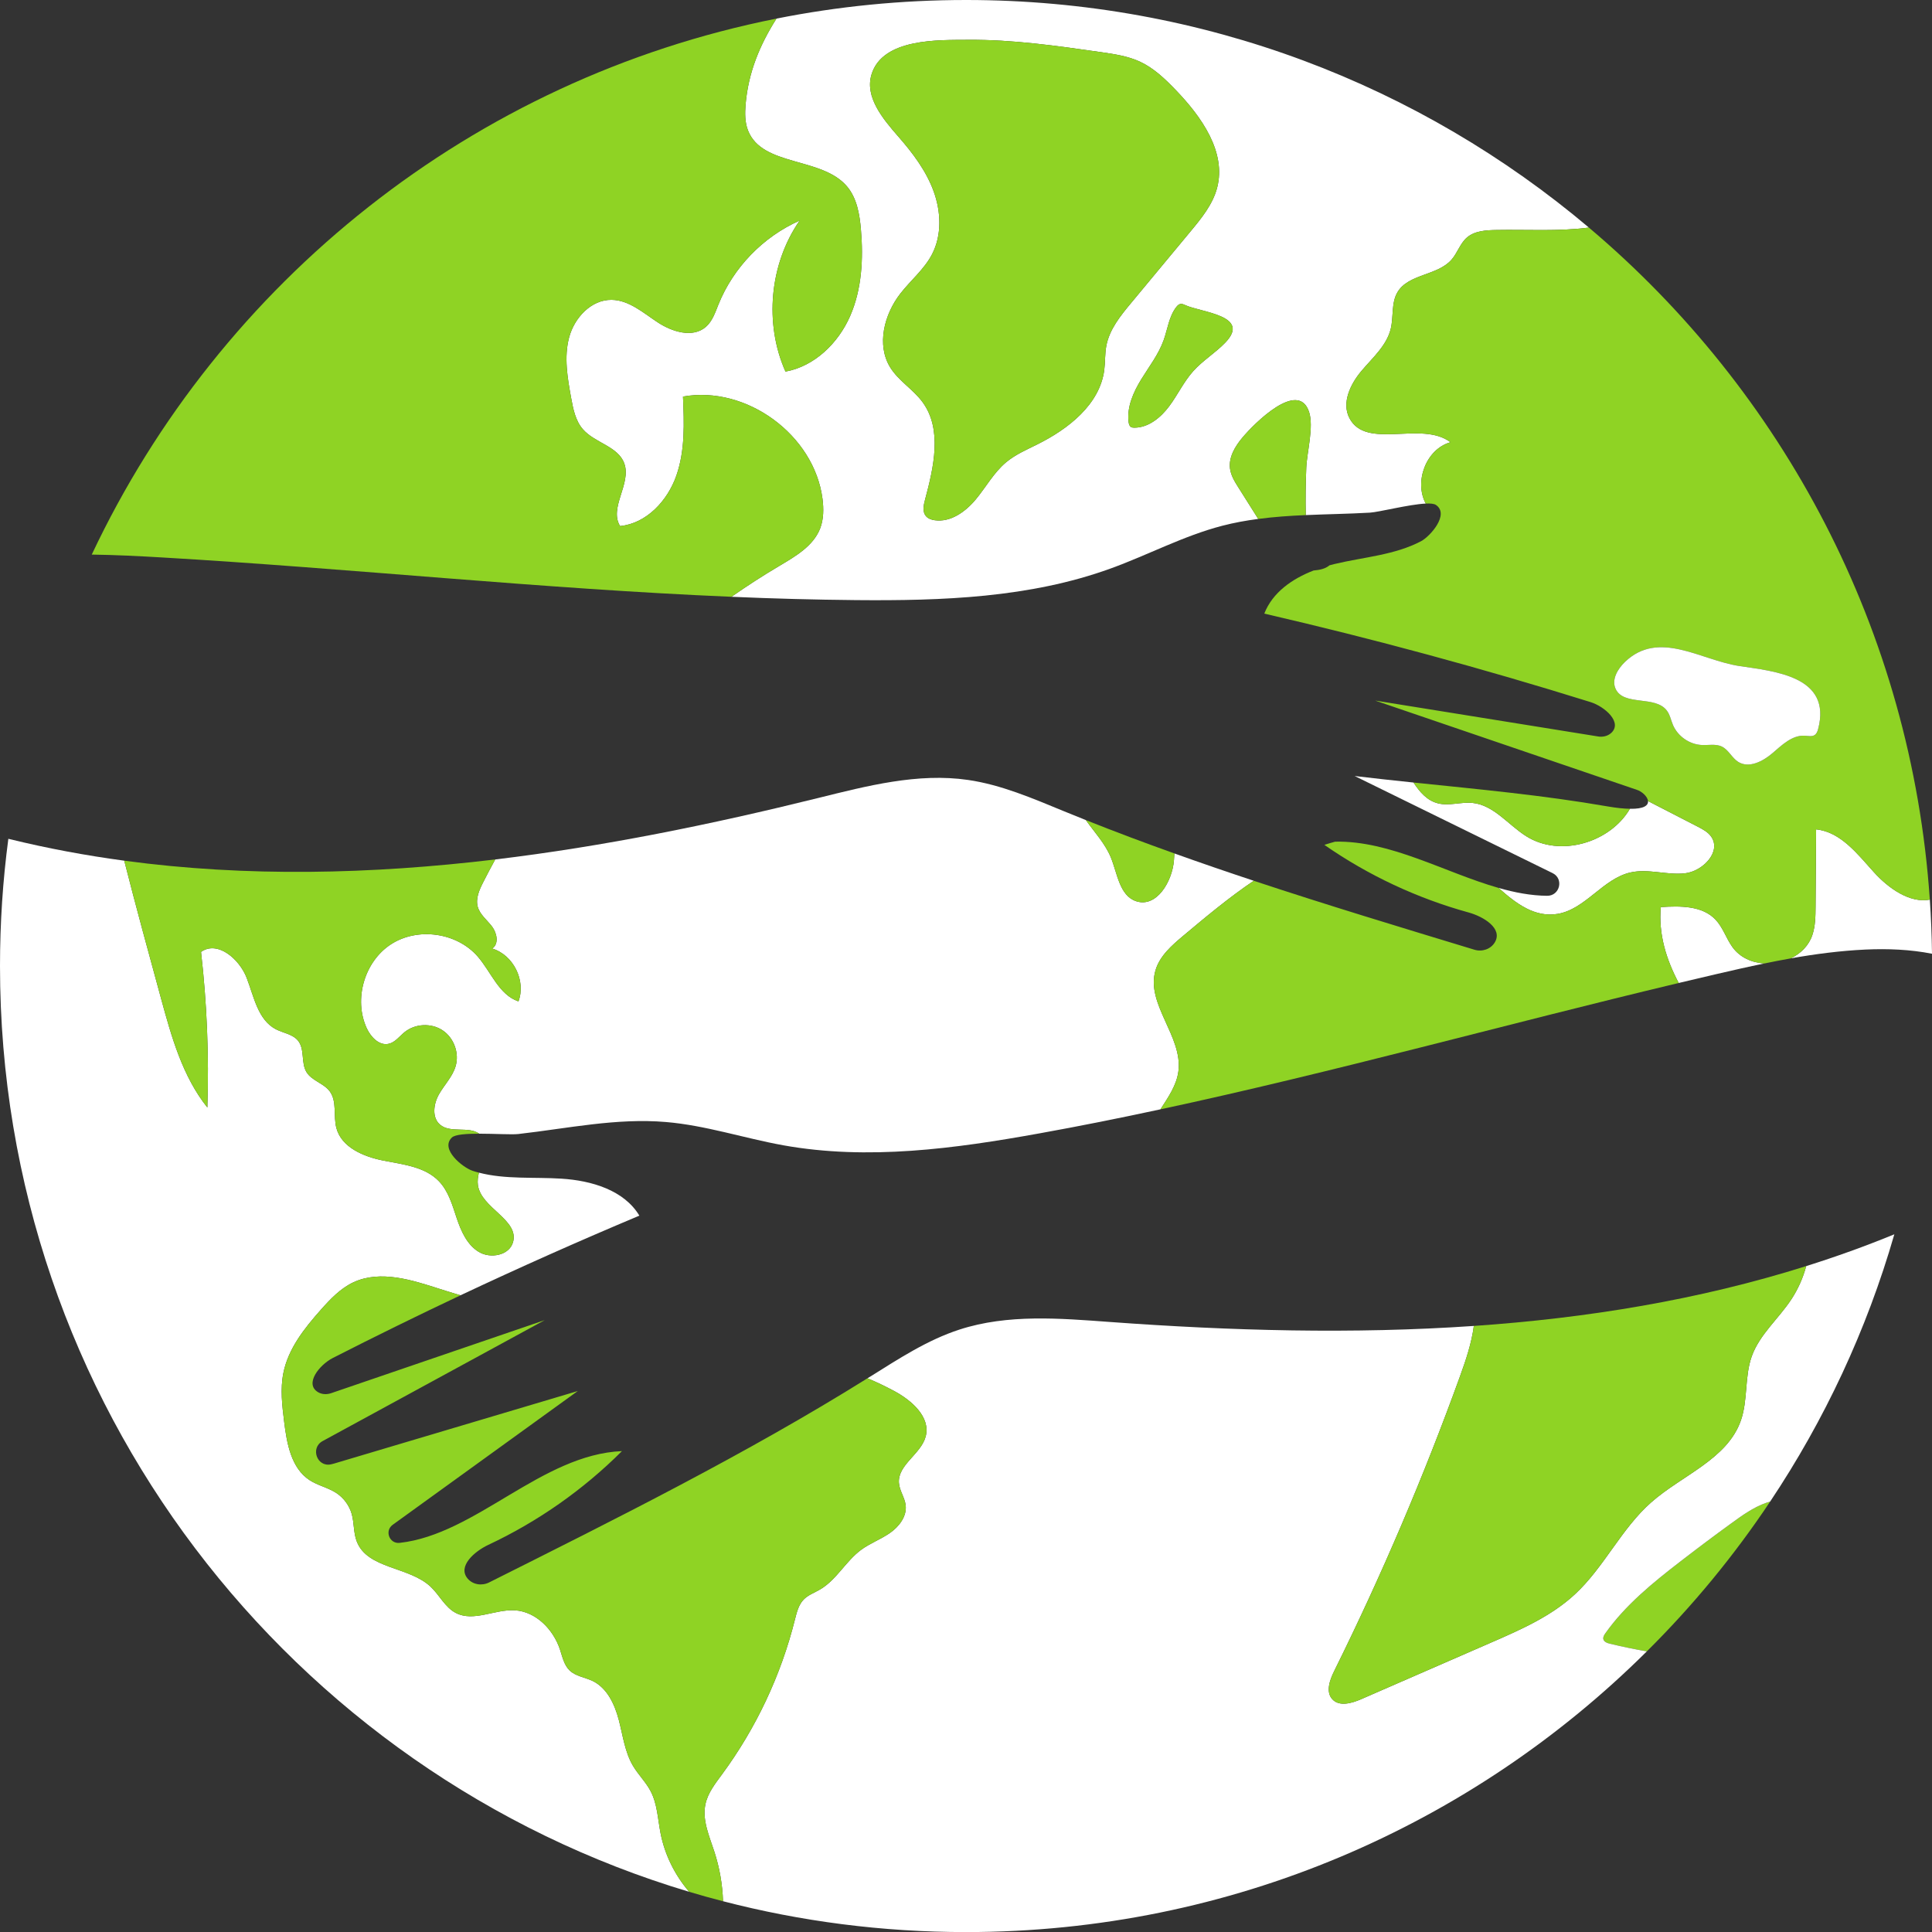 <svg xmlns="http://www.w3.org/2000/svg" id="Layer_2" viewBox="0 0 506.77 506.79"><rect x="0" y="0" width="506.77" height="506.79" fill="#333333" stroke="none"/><defs><style>.cls-1{fill:#8fd324;}.cls-1,.cls-2{stroke-width:0px;}.cls-2{fill:#fff;}</style></defs><g id="Layer_2-2"><path class="cls-2" d="M441.92,229.08c-4.74.51-9.6-1.29-14.25-.23-7.23,1.64-11.81,9.66-19.12,10.87-5.93.98-10.79-2.62-15.48-6.82,4.27,1.22,8.51,2.03,12.74,2.07,3.35.03,4.45-4.47,1.44-5.95l-51.92-25.47c5.14.62,10.29,1.17,15.44,1.71,1.67,2.55,3.58,4.76,6.47,5.47,2.94.72,6.02-.43,9.03-.12,5.56.57,9.33,5.75,14.06,8.73,8.9,5.62,22,1.7,27.2-7.19,3.73.07,4.86-.91,4.75-2.03,4.35,2.25,8.71,4.48,13.05,6.72,1.32.69,2.7,1.41,3.54,2.64,2.71,3.93-2.21,9.09-6.95,9.6Z"></path><path class="cls-2" d="M180.78,496.23C76.22,465.01,0,368.1,0,253.4c0-11.32.74-22.46,2.19-33.38.09.02.19.05.28.07,9.97,2.44,20.02,4.31,30.12,5.67,3.09,12.13,6.39,24.21,9.68,36.25,2.74,10.03,5.63,20.37,12.12,28.49.45-13.62-.11-27.27-1.66-40.81,4.32-3.08,10.05,1.85,11.97,6.8,1.91,4.96,2.95,11.05,7.67,13.49,1.97,1.02,4.47,1.29,5.84,3.04,1.77,2.25.7,5.75,2.18,8.19,1.38,2.27,4.48,2.91,6.08,5.02,1.99,2.66.91,6.47,1.77,9.68,1.37,5.09,7.16,7.5,12.34,8.52,5.18,1.02,10.93,1.61,14.57,5.43,2.49,2.6,3.5,6.24,4.64,9.65,1.15,3.42,2.71,6.99,5.79,8.86,3.08,1.87,8.01.93,8.99-2.54,1.66-5.9-8.37-8.9-9.21-14.97-.15-1.06,0-2.16.26-3.27,6.98,1.82,14.43,1.11,21.69,1.58,7.82.5,16.36,2.98,20.4,9.7-15.79,6.63-31.44,13.6-46.92,20.89-1.83-.53-3.67-1.11-5.53-1.7-7.03-2.25-15.39-5.01-22.51-1.73-3.43,1.59-6.11,4.43-8.62,7.26-4.31,4.85-8.53,10.18-9.8,16.55-.84,4.21-.32,8.56.21,12.82.7,5.7,1.84,12.13,6.65,15.28,2.19,1.43,4.88,1.96,7.06,3.4,1.93,1.28,3.38,3.27,4.01,5.49.66,2.36.44,4.94,1.33,7.23,2.82,7.21,13.65,6.52,19.32,11.8,2.35,2.19,3.79,5.43,6.65,6.92,4.66,2.43,10.25-1.01,15.51-.69,5.51.34,10.04,5,11.8,10.24.65,1.95,1.07,4.11,2.55,5.54,1.61,1.54,4.03,1.79,6.04,2.76,3.8,1.85,5.77,6.11,6.85,10.2,1.07,4.09,1.58,8.43,3.73,12.06,1.39,2.34,3.4,4.28,4.65,6.69,1.73,3.34,1.85,7.25,2.57,10.95,1.1,5.67,3.75,11.02,7.52,15.4Z"></path><path class="cls-1" d="M464.32,393.86c-9.45,14.18-20.3,27.34-32.35,39.3-3.24-.56-6.46-1.23-9.65-2-.73-.17-1.6-.48-1.76-1.22-.11-.54.21-1.07.53-1.52,5.25-7.41,12.41-13.23,19.6-18.78,4.48-3.46,9.01-6.86,13.59-10.18,2.84-2.07,5.75-4.13,9.06-5.29.32-.11.65-.22.98-.31Z"></path><path class="cls-2" d="M462.82,252.72c-4.28.87-8.53,1.84-12.78,2.83-3.24.75-6.48,1.52-9.71,2.29-3.31-6.25-5.34-12.89-4.69-19.91,5.07-.33,10.84-.4,14.34,3.28,1.96,2.06,2.8,4.94,4.47,7.25,1.96,2.7,5.09,4.07,8.37,4.26Z"></path><path class="cls-2" d="M496.89,323.76c-7.26,25.21-18.34,48.79-32.57,70.1-.33.09-.66.2-.98.31-3.31,1.16-6.22,3.22-9.06,5.29-4.58,3.32-9.11,6.72-13.59,10.18-7.19,5.55-14.35,11.37-19.6,18.78-.32.45-.64.98-.53,1.52.16.74,1.03,1.05,1.76,1.22,3.19.77,6.41,1.44,9.65,2-45.8,45.52-108.9,73.63-178.57,73.63-22.02,0-43.38-2.81-63.75-8.09-.14-4.41-.91-8.8-2.27-12.99-1.33-4.1-3.25-8.32-2.33-12.52.63-2.89,2.53-5.31,4.28-7.69,8.96-12.14,15.52-26.05,19.18-40.68.48-1.88.95-3.87,2.3-5.26,1.17-1.2,2.82-1.77,4.27-2.62,4.33-2.52,6.74-7.4,10.76-10.39,2.36-1.74,5.18-2.77,7.59-4.44,2.41-1.68,4.48-4.37,4.13-7.29-.24-2.03-1.62-3.81-1.77-5.85-.34-4.79,5.84-7.56,7.03-12.21,1.31-5.08-3.7-9.45-8.33-11.92-2.26-1.21-4.58-2.32-6.95-3.31.27-.15.53-.32.79-.48,7.48-4.68,14.96-9.58,23.35-12.3,12.66-4.11,26.33-2.95,39.59-1.98,31.57,2.31,63.67,3.21,95.32,1.03-.58,4.46-2.08,8.95-3.62,13.19-9.54,26.37-20.56,52.2-33.01,77.34-1.17,2.36-2.27,5.46-.48,7.4,1.83,1.98,5.09,1.05,7.56-.03,11.41-4.98,22.83-9.95,34.24-14.92,7.73-3.37,15.63-6.85,21.81-12.58,7.69-7.12,12.18-17.22,20.04-24.14,8.09-7.13,19.93-11.28,23.5-21.45,1.89-5.39.94-11.46,2.86-16.84,2.05-5.73,7.03-9.85,10.38-14.94,1.78-2.7,3.07-5.65,3.91-8.73,7.8-2.45,15.51-5.22,23.11-8.34Z"></path><path class="cls-2" d="M303.09,254.51c-2.61,8.86,7.2,17.34,6.01,26.5-.48,3.69-2.67,6.79-4.71,9.97h0c-10.53,2.27-21.09,4.39-31.7,6.3-22.2,4.01-45.04,7.13-67.25,3.13-10.29-1.86-20.33-5.22-30.75-6.1-13.01-1.11-25.88,1.7-38.75,3.15-1.69.19-6.21-.09-10.25-.09-2.76-2.02-7.53-.05-10.25-2.36-2.2-1.85-1.73-5.42-.32-7.93,1.41-2.5,3.56-4.63,4.38-7.38,1.03-3.43-.41-7.45-3.39-9.43-2.97-1.99-7.24-1.79-10.01.48-1.35,1.1-2.47,2.68-4.17,3.05-2.48.54-4.66-1.78-5.73-4.08-3.5-7.57-.63-17.51,6.37-22.04,7-4.53,17.24-3.09,22.72,3.2,3.54,4.08,5.58,10.07,10.7,11.79,2.04-5.42-1.34-12.21-6.89-13.86,1.81-1.18,1.28-4.04-.03-5.77-1.3-1.72-3.19-3.12-3.76-5.2-.59-2.16.41-4.41,1.42-6.4,1.02-2.02,2.08-4.02,3.17-6,28.51-3.42,56.89-9.23,84.66-16.11,12.91-3.2,26.19-6.66,39.35-4.75,8.73,1.27,16.94,4.83,25.1,8.18,1.93.79,3.87,1.58,5.81,2.35,2.28,3.2,5.07,6.17,6.56,9.8,1.73,4.25,2.26,9.99,6.6,11.47,5.34,1.82,9.51-5.09,9.95-10.72.05-.59.08-1.19.12-1.8,6.91,2.48,13.86,4.86,20.82,7.17-6.45,4.35-12.49,9.39-18.45,14.39-3.03,2.54-6.21,5.3-7.33,9.09Z"></path><path class="cls-2" d="M253.4,0c-17.02,0-33.65,1.68-49.73,4.88-4.35,6.87-7.39,14.1-8.1,22.53-.19,2.29-.2,4.66.63,6.8,3.74,9.59,19.44,6.85,26.03,14.76,2.54,3.06,3.25,7.22,3.59,11.19.66,7.71.26,15.71-2.85,22.79-3.12,7.09-9.32,13.13-16.94,14.52-5.62-12.66-4.17-28.2,3.7-39.6-9.57,4.24-17.38,12.31-21.29,22.02-.84,2.09-1.58,4.36-3.28,5.84-3.44,3-8.84,1.33-12.65-1.18-3.8-2.5-7.53-5.84-12.08-5.9-5.35-.07-9.78,4.7-11.15,9.87-1.38,5.17-.42,10.64.54,15.9.53,2.89,1.13,5.93,3.05,8.15,3.13,3.62,9.23,4.48,10.87,8.96,1.95,5.32-4.07,11.65-1.09,16.46,6.95-.69,12.46-6.65,14.76-13.24,2.31-6.59,2.04-13.76,1.74-20.73,16.64-2.97,34.41,10.04,36.59,26.8.34,2.63.33,5.37-.63,7.84-1.8,4.56-6.41,7.24-10.62,9.74-4.31,2.55-8.52,5.27-12.62,8.14,10.87.47,21.75.77,32.64.87,22.56.2,45.6-.59,66.81-8.29,9.83-3.56,19.15-8.58,29.28-11.21,3.12-.81,6.27-1.38,9.44-1.79-1.72-2.74-3.45-5.47-5.17-8.2-.99-1.56-1.99-3.17-2.23-4.99-.4-3,1.33-5.86,3.27-8.17,3.11-3.71,14.63-15.27,17.46-6.72,1.29,3.89-.56,10.56-.73,14.66-.17,4.13-.22,8.27-.14,12.41,5.62-.25,11.24-.32,16.82-.64,2.41-.14,10.29-2.18,14.66-2.38-3.1-5.73.07-14.29,6.49-16.09-7.59-5.76-22.09,2.12-26.51-6.32-2.1-4.02.24-8.93,3.16-12.39,2.92-3.46,6.6-6.63,7.67-11.03.78-3.19.1-6.79,1.77-9.61,2.86-4.84,10.5-4.31,14.19-8.55,1.55-1.77,2.23-4.22,4-5.77,2.06-1.8,5.04-1.95,7.77-2,7.92-.15,16.28.41,24.25-.64C372.66,22.45,315.65,0,253.4,0ZM290.19,90.72c-.39,2.09-.27,4.24-.54,6.35-1.2,9.05-9.42,15.45-17.59,19.51-2.82,1.4-5.76,2.67-8.18,4.7-3.22,2.7-5.26,6.51-7.95,9.74-2.69,3.22-6.59,6.03-10.75,5.44-.87-.12-1.76-.42-2.32-1.1-.94-1.13-.62-2.79-.24-4.21,2.3-8.57,4.61-18.51-.63-25.67-2.45-3.35-6.29-5.56-8.48-9.1-3.65-5.9-1.6-13.9,2.66-19.38,2.71-3.48,6.25-6.36,8.29-10.27,2.64-5.06,2.38-11.26.41-16.62-1.96-5.35-5.48-9.99-9.24-14.29-4.07-4.66-8.83-10.36-7.03-16.29,2.9-9.54,17.64-9.02,25.3-9.08,11.69-.1,23.32,1.57,34.86,3.22,3.51.51,7.08,1.03,10.29,2.52,3.64,1.71,6.61,4.56,9.39,7.46,6.73,7,13.28,16.24,10.81,25.63-1.15,4.35-4.1,7.97-6.98,11.43-5.19,6.24-10.37,12.48-15.55,18.73-2.81,3.38-5.72,6.96-6.53,11.28ZM321.36,89.91c-2.6,2.69-5.88,4.66-8.37,7.44-2.48,2.77-4.07,6.21-6.29,9.19-2.22,2.98-5.43,5.63-9.14,5.64-.32,0-.65-.02-.91-.19-.43-.27-.56-.82-.62-1.33-.47-3.92,1.25-7.77,3.31-11.14,2.07-3.37,4.55-6.55,5.88-10.27,1.06-2.95,1.4-6.26,3.34-8.73.27-.35.6-.69,1.03-.78.44-.09.89.1,1.29.29,4.23,1.94,17.43,2.71,10.48,9.88Z"></path><path class="cls-2" d="M506.77,250.17c-5.68-1.13-11.64-1.36-17.41-1.1-6.59.31-13.14,1.16-19.63,2.31,2.61-1.26,4.72-3.32,5.66-6.13.8-2.38.82-4.94.84-7.45.05-6.75.1-13.5.14-20.25,6.43.64,10.85,6.46,15.18,11.25,3.8,4.21,9.4,8.17,14.65,7.18.32,4.7.51,9.43.57,14.19Z"></path><path class="cls-1" d="M96.2,269.72c1.07,2.3,3.25,4.62,5.73,4.08,1.7-.37,2.82-1.95,4.17-3.05,2.77-2.27,7.04-2.47,10.01-.48,2.98,1.98,4.42,6,3.39,9.43-.82,2.75-2.97,4.88-4.38,7.38-1.41,2.51-1.88,6.08.32,7.93,2.72,2.31,7.49.34,10.25,2.36-3.32,0-6.32.2-7.16,1.01-3.2,3.05,2.9,7.9,5.44,8.73.55.18,1.09.34,1.65.48-.26,1.11-.41,2.21-.26,3.27.84,6.07,10.87,9.07,9.21,14.97-.98,3.47-5.91,4.41-8.99,2.54-3.08-1.87-4.64-5.44-5.79-8.86-1.14-3.41-2.15-7.05-4.64-9.65-3.64-3.82-9.39-4.41-14.57-5.43-5.18-1.02-10.97-3.43-12.34-8.52-.86-3.21.22-7.02-1.77-9.68-1.6-2.11-4.7-2.75-6.08-5.02-1.48-2.44-.41-5.94-2.18-8.19-1.37-1.75-3.87-2.02-5.84-3.04-4.72-2.44-5.76-8.53-7.67-13.49-1.92-4.95-7.65-9.88-11.97-6.8,1.55,13.54,2.11,27.19,1.66,40.81-6.49-8.12-9.38-18.46-12.12-28.49-3.29-12.04-6.59-24.12-9.68-36.25,32.12,4.34,64.8,3.57,97.31-.32-1.09,1.98-2.15,3.98-3.17,6-1.01,1.99-2.01,4.24-1.42,6.4.57,2.08,2.46,3.48,3.76,5.2,1.31,1.73,1.84,4.59.03,5.77,5.55,1.65,8.93,8.44,6.89,13.86-5.12-1.72-7.16-7.71-10.7-11.79-5.48-6.29-15.72-7.73-22.72-3.2-7,4.53-9.87,14.47-6.37,22.04Z"></path><path class="cls-1" d="M222.97,82.95c-3.12,7.09-9.32,13.13-16.94,14.52-5.62-12.66-4.17-28.2,3.7-39.6-9.57,4.24-17.38,12.31-21.29,22.02-.84,2.09-1.58,4.36-3.28,5.84-3.44,3-8.84,1.33-12.65-1.18-3.8-2.5-7.53-5.84-12.08-5.9-5.35-.07-9.78,4.7-11.15,9.87-1.38,5.17-.42,10.64.54,15.9.53,2.89,1.13,5.93,3.05,8.15,3.13,3.62,9.23,4.48,10.87,8.96,1.95,5.32-4.07,11.65-1.09,16.46,6.95-.69,12.46-6.65,14.76-13.24,2.31-6.59,2.04-13.76,1.74-20.73,16.64-2.97,34.41,10.04,36.59,26.8.34,2.63.33,5.37-.63,7.84-1.8,4.56-6.41,7.24-10.62,9.74-4.31,2.55-8.52,5.27-12.62,8.14-49.79-2.1-99.45-7.4-149.22-10.31-6.18-.36-12.38-.68-18.58-.76C57.79,73.93,124,20.73,203.67,4.88c-4.35,6.87-7.39,14.1-8.1,22.53-.19,2.29-.2,4.66.63,6.8,3.74,9.59,19.44,6.85,26.03,14.76,2.54,3.06,3.25,7.22,3.59,11.19.66,7.71.26,15.71-2.85,22.79Z"></path><path class="cls-1" d="M319.25,49.28c-1.15,4.35-4.1,7.97-6.98,11.43-5.19,6.24-10.37,12.48-15.55,18.73-2.81,3.38-5.72,6.96-6.53,11.28-.39,2.09-.27,4.24-.54,6.35-1.2,9.05-9.42,15.45-17.59,19.51-2.82,1.4-5.76,2.67-8.18,4.7-3.22,2.7-5.26,6.51-7.95,9.74-2.69,3.22-6.59,6.03-10.75,5.44-.87-.12-1.76-.42-2.32-1.1-.94-1.13-.62-2.79-.24-4.21,2.3-8.57,4.61-18.51-.63-25.67-2.45-3.35-6.29-5.56-8.48-9.1-3.65-5.9-1.6-13.9,2.66-19.38,2.71-3.48,6.25-6.36,8.29-10.27,2.64-5.06,2.38-11.26.41-16.62-1.96-5.35-5.48-9.99-9.24-14.29-4.07-4.66-8.83-10.36-7.03-16.29,2.9-9.54,17.64-9.02,25.3-9.08,11.69-.1,23.32,1.57,34.86,3.22,3.51.51,7.08,1.03,10.29,2.52,3.64,1.71,6.61,4.56,9.39,7.46,6.73,7,13.28,16.24,10.81,25.63Z"></path><path class="cls-1" d="M321.36,89.91c-2.6,2.69-5.88,4.66-8.37,7.44-2.48,2.77-4.07,6.21-6.29,9.19-2.22,2.98-5.43,5.63-9.14,5.64-.32,0-.65-.02-.91-.19-.43-.27-.56-.82-.62-1.33-.47-3.92,1.25-7.77,3.31-11.14,2.07-3.37,4.55-6.55,5.88-10.27,1.06-2.95,1.4-6.26,3.34-8.73.27-.35.6-.69,1.03-.78.44-.09.89.1,1.29.29,4.23,1.94,17.43,2.71,10.48,9.88Z"></path><path class="cls-1" d="M342.64,122.7c-.17,4.13-.22,8.27-.14,12.41-4.17.18-8.33.46-12.46,1.01-1.72-2.74-3.45-5.47-5.17-8.2-.99-1.56-1.99-3.17-2.23-4.99-.4-3,1.33-5.86,3.27-8.17,3.11-3.71,14.63-15.27,17.46-6.72,1.29,3.89-.56,10.56-.73,14.66Z"></path><path class="cls-1" d="M308.05,223.86c-.04.61-.07,1.21-.12,1.8-.44,5.63-4.61,12.54-9.95,10.72-4.34-1.48-4.87-7.22-6.6-11.47-1.49-3.63-4.28-6.6-6.56-9.8,7.69,3.06,15.44,5.97,23.23,8.75Z"></path><path class="cls-1" d="M427.53,212.15c-5.2,8.89-18.3,12.81-27.2,7.19-4.73-2.98-8.5-8.16-14.06-8.73-3.01-.31-6.09.84-9.03.12-2.89-.71-4.8-2.92-6.47-5.47,16.99,1.76,34.01,3.33,50.82,6.25,2.48.43,4.42.62,5.94.64Z"></path><path class="cls-1" d="M473.78,332.1c-.84,3.08-2.13,6.03-3.91,8.73-3.35,5.09-8.33,9.21-10.38,14.94-1.92,5.38-.97,11.45-2.86,16.84-3.57,10.17-15.41,14.32-23.5,21.45-7.86,6.92-12.35,17.02-20.04,24.14-6.18,5.73-14.08,9.21-21.81,12.58-11.41,4.97-22.83,9.94-34.24,14.92-2.47,1.08-5.73,2.01-7.56.03-1.79-1.94-.69-5.04.48-7.4,12.45-25.14,23.47-50.97,33.01-77.34,1.54-4.24,3.04-8.73,3.62-13.19,29.71-2.05,59.04-6.82,87.19-15.7Z"></path><path class="cls-1" d="M416.77,59.69c-7.97,1.05-16.33.49-24.25.64-2.73.05-5.71.2-7.77,2-1.77,1.55-2.45,4-4,5.77-3.69,4.24-11.33,3.71-14.19,8.55-1.67,2.82-.99,6.42-1.77,9.61-1.07,4.4-4.75,7.57-7.67,11.03-2.92,3.46-5.26,8.37-3.16,12.39,4.42,8.44,18.92.56,26.51,6.32-6.42,1.8-9.59,10.36-6.49,16.09,1.23-.06,2.19.03,2.66.35,3.67,2.46-1.53,8.28-3.89,9.52-6.93,3.65-15.03,4.15-22.65,5.97-.45.11-.91.22-1.36.35-1.12.94-2.61,1.23-4.18,1.36-5.66,2.2-10.77,5.77-12.93,11.31,28.79,6.66,57.33,14.4,85.54,23.2,3.85,1.2,8.57,5.44,5.36,8.19-.91.77-2.15,1.03-3.32.84l-58.49-9.42c22.87,7.8,45.75,15.61,68.62,23.41,1.27.38,2.83,1.74,2.94,2.95,4.35,2.25,8.71,4.48,13.05,6.72,1.32.69,2.7,1.41,3.54,2.64,2.71,3.93-2.21,9.09-6.95,9.6s-9.6-1.29-14.25-.23c-7.23,1.64-11.81,9.66-19.12,10.87-5.93.98-10.79-2.62-15.48-6.82-14.07-4.01-28.34-12.44-42.86-12.13-.95.26-1.89.54-2.82.84,11.49,8,24.35,14.02,37.85,17.74,3.91,1.08,9,4.18,6.87,7.81-1.07,1.82-3.35,2.57-5.37,1.95-19.33-5.87-38.69-11.72-57.87-18.08-6.45,4.35-12.49,9.39-18.45,14.39-3.03,2.54-6.21,5.3-7.33,9.09-2.61,8.86,7.2,17.34,6.01,26.5-.48,3.69-2.67,6.79-4.71,9.97,45.58-9.78,90.57-22.32,135.94-33.14-3.31-6.25-5.34-12.89-4.69-19.91,5.07-.33,10.84-.4,14.34,3.28,1.96,2.06,2.8,4.94,4.47,7.25,1.96,2.7,5.09,4.07,8.37,4.26,2.29-.48,4.58-.92,6.89-1.33h.02c2.61-1.27,4.72-3.33,5.66-6.14.8-2.38.82-4.94.84-7.45.05-6.75.1-13.5.14-20.25,6.43.64,10.85,6.46,15.18,11.25,3.8,4.21,9.4,8.17,14.65,7.18-4.8-70.62-38.52-133.3-89.43-176.29ZM476.89,191.26c-.15.56-.37,1.15-.84,1.5-.72.53-1.73.28-2.64.22-3.3-.2-5.98,2.43-8.49,4.58-2.52,2.16-6.16,4.04-8.97,2.29-1.67-1.05-2.52-3.16-4.3-4.02-1.6-.77-3.48-.33-5.24-.41-3.25-.15-6.32-2.28-7.59-5.27-.53-1.26-.78-2.68-1.61-3.77-3.06-4.05-11.34-1.09-13.44-5.71-1.11-2.43.56-5.23,2.49-7.07,8.86-8.48,19.81-.45,29.91,1.09,9.24,1.4,24.42,2.66,20.72,16.57Z"></path><path class="cls-2" d="M476.89,191.26c-.15.56-.37,1.15-.84,1.5-.72.53-1.73.28-2.64.22-3.3-.2-5.98,2.43-8.49,4.58-2.52,2.16-6.16,4.04-8.97,2.29-1.67-1.05-2.52-3.16-4.3-4.02-1.6-.77-3.48-.33-5.24-.41-3.25-.15-6.32-2.28-7.59-5.27-.53-1.26-.78-2.68-1.61-3.77-3.06-4.05-11.34-1.09-13.44-5.71-1.11-2.43.56-5.23,2.49-7.07,8.86-8.48,19.81-.45,29.91,1.09,9.24,1.4,24.42,2.66,20.72,16.57Z"></path><path class="cls-1" d="M242.82,376.76c-1.19,4.65-7.37,7.42-7.03,12.21.15,2.04,1.53,3.82,1.77,5.85.35,2.92-1.72,5.61-4.13,7.29-2.41,1.67-5.23,2.7-7.59,4.44-4.02,2.99-6.43,7.87-10.76,10.39-1.45.85-3.1,1.42-4.27,2.62-1.35,1.39-1.82,3.38-2.3,5.26-3.66,14.63-10.22,28.54-19.18,40.68-1.75,2.38-3.65,4.8-4.28,7.69-.92,4.2,1,8.42,2.33,12.52,1.36,4.19,2.13,8.58,2.27,12.99-2.98-.77-5.94-1.59-8.87-2.47-3.77-4.38-6.42-9.73-7.52-15.4-.72-3.7-.84-7.61-2.57-10.95-1.25-2.41-3.26-4.35-4.65-6.69-2.15-3.63-2.66-7.97-3.73-12.06-1.08-4.09-3.05-8.35-6.85-10.2-2.01-.97-4.43-1.22-6.04-2.76-1.48-1.43-1.9-3.59-2.55-5.54-1.76-5.24-6.29-9.9-11.8-10.24-5.26-.32-10.85,3.12-15.51.69-2.86-1.49-4.3-4.73-6.65-6.92-5.67-5.28-16.5-4.59-19.32-11.8-.89-2.29-.67-4.87-1.33-7.23-.63-2.22-2.08-4.21-4.01-5.49-2.18-1.44-4.87-1.97-7.06-3.4-4.81-3.15-5.95-9.58-6.65-15.28-.53-4.26-1.05-8.61-.21-12.82,1.27-6.37,5.49-11.7,9.8-16.55,2.51-2.83,5.19-5.67,8.62-7.26,7.12-3.28,15.48-.52,22.51,1.73,1.86.59,3.7,1.17,5.53,1.7-11.25,5.31-22.4,10.79-33.47,16.43-3.59,1.84-7.52,6.82-3.9,8.98,1.03.61,2.29.65,3.42.27l56.05-19.17c-19.42,10.58-38.85,21.15-58.27,31.73-3.3,1.79-1.47,6.9,2.2,6.1.26-.05.52-.12.76-.19,21.32-6.35,42.65-12.69,63.97-19.04l-48.55,35.09c-2.18,1.58-.86,5.03,1.82,4.74,20.01-2.21,37.18-23.17,58.32-24.07-10.14,10.13-22.05,18.49-35.03,24.58-3.66,1.72-8.16,5.64-5.45,8.85,1.37,1.62,3.74,1.97,5.63,1.02,33.61-16.84,67.34-33.64,99.25-53.55,2.37.99,4.69,2.1,6.95,3.31,4.63,2.47,9.64,6.84,8.33,11.92Z"></path></g></svg>